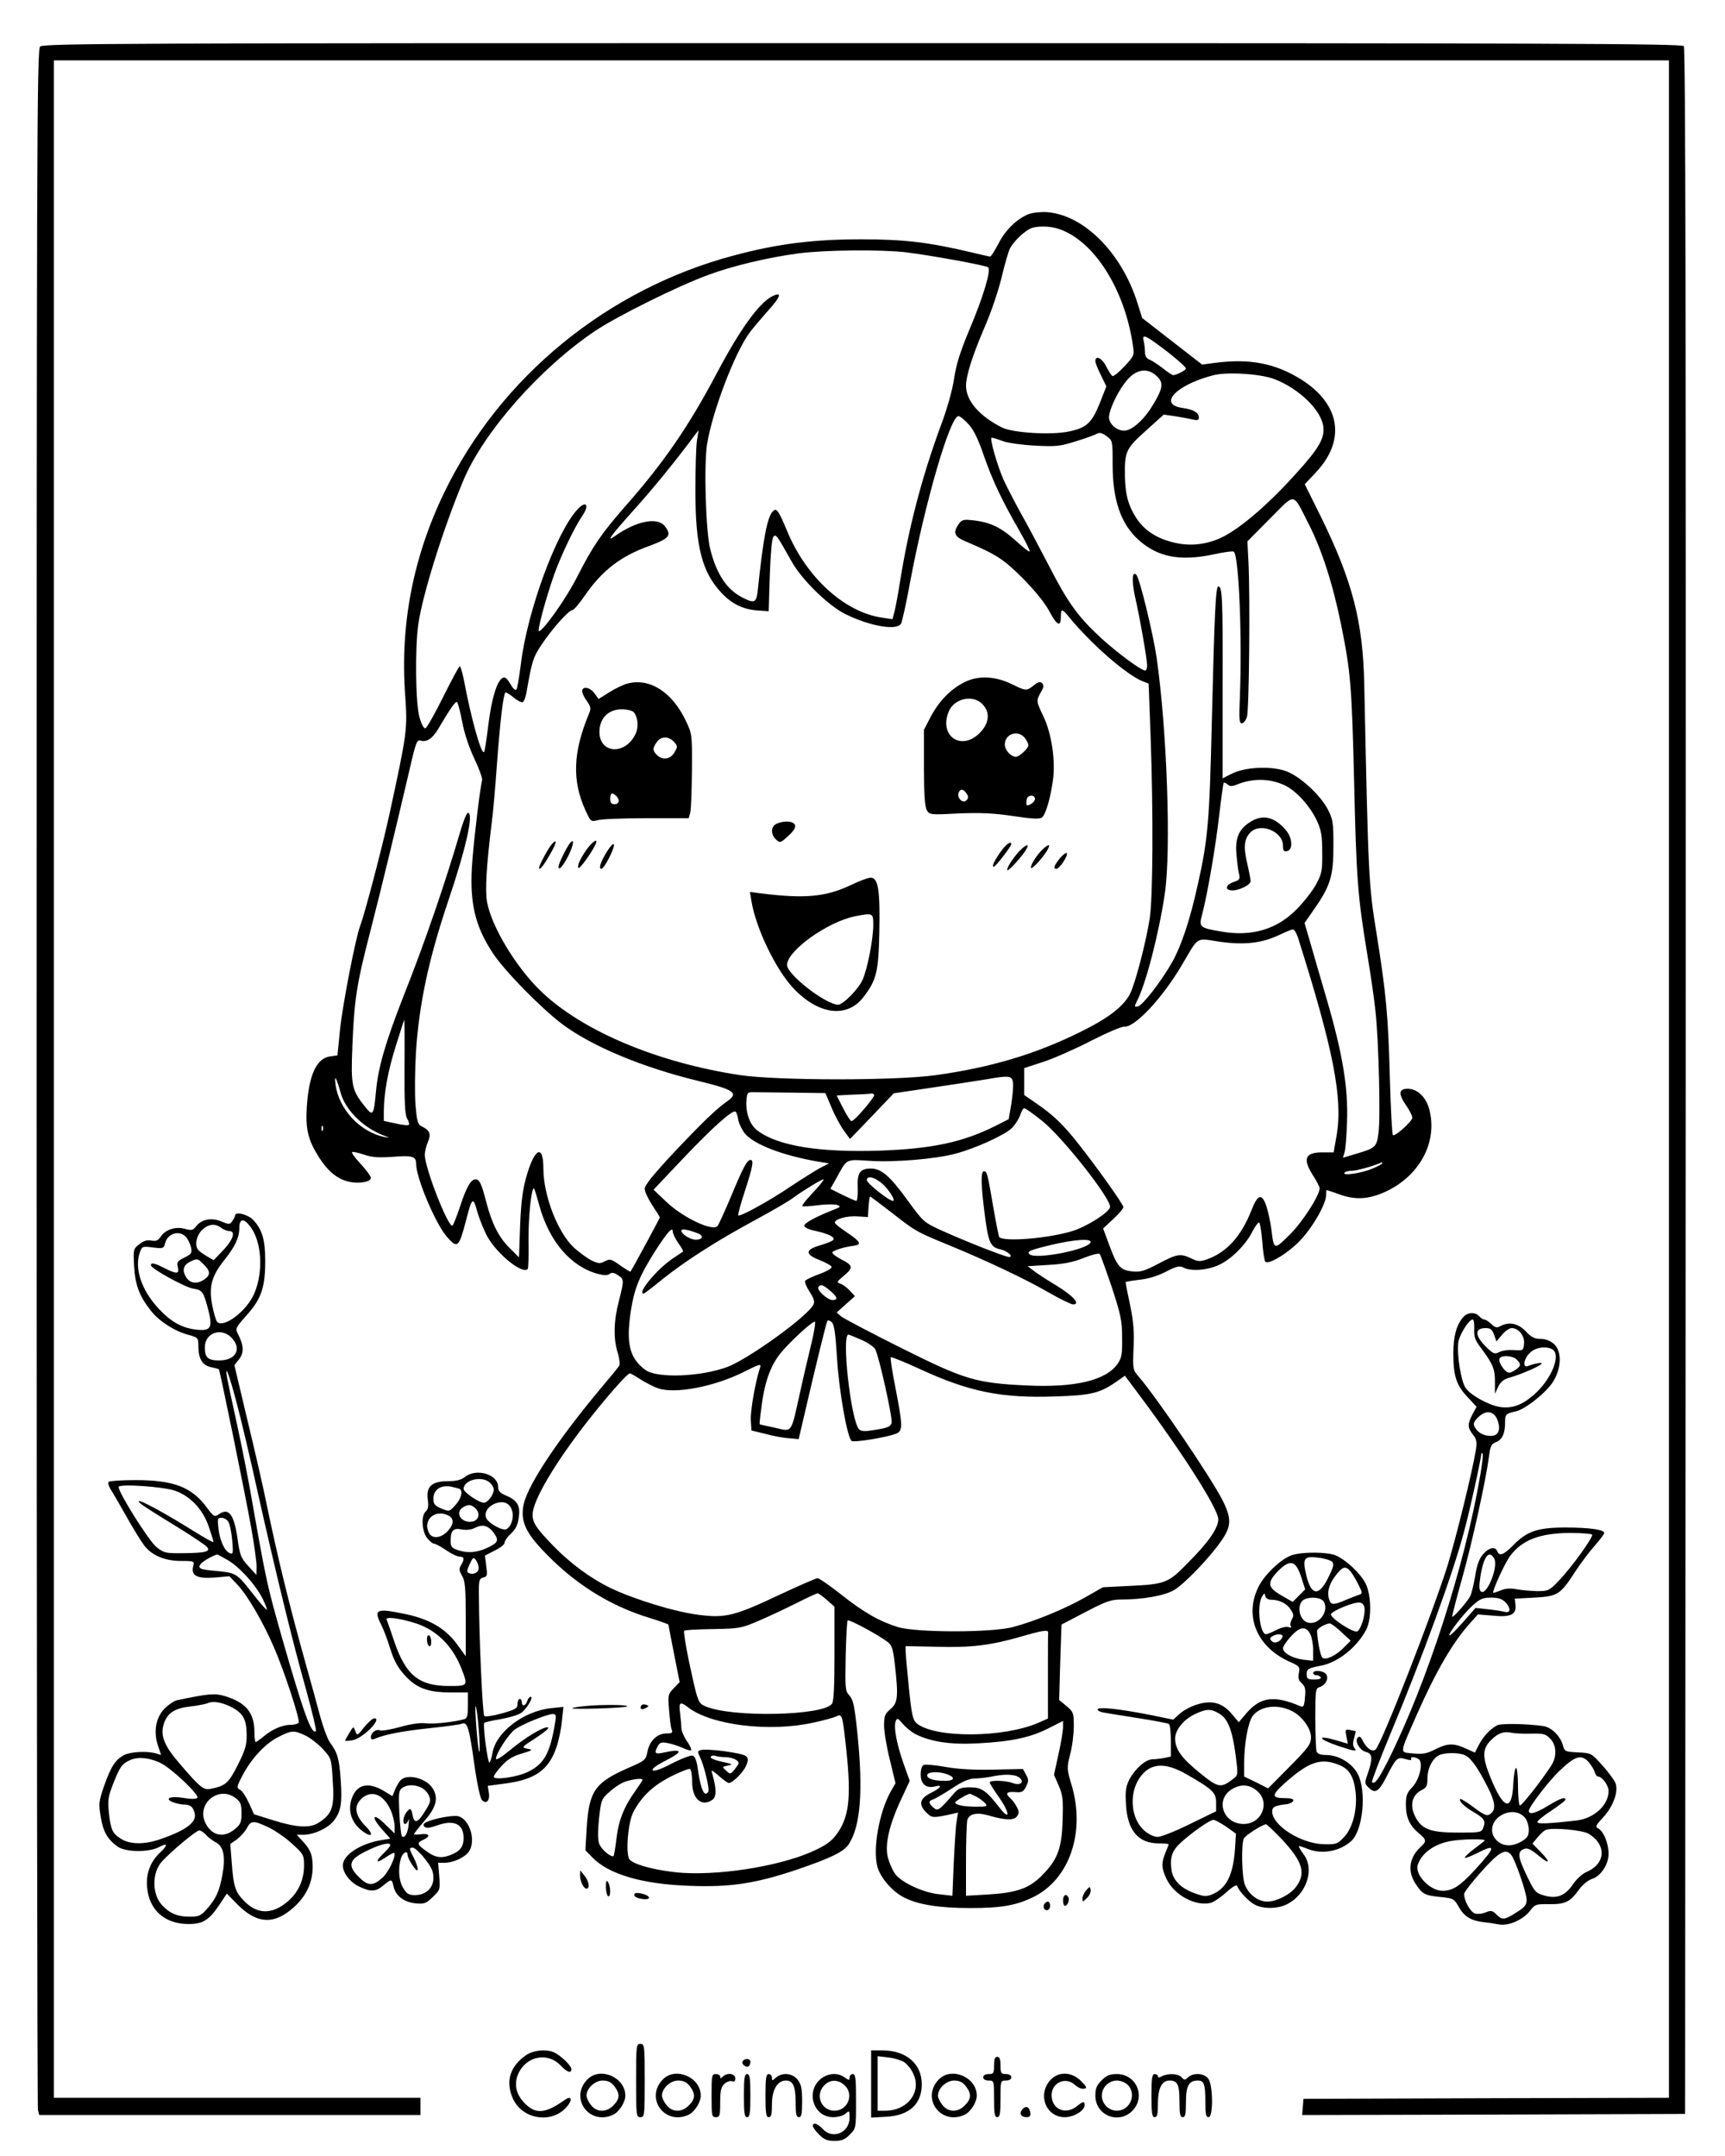 <?xml version="1.0" standalone="no"?>
<!DOCTYPE svg PUBLIC "-//W3C//DTD SVG 20010904//EN"
 "http://www.w3.org/TR/2001/REC-SVG-20010904/DTD/svg10.dtd">
<svg version="1.0" xmlns="http://www.w3.org/2000/svg"
 width="800pt" height="1000pt" viewBox="0 0 800 1000"
 preserveAspectRatio="xMidYMid meet">

<g transform="translate(0,1000) scale(0.1,-0.1)"
fill="#000000" stroke="none">
<path d="M186 9784 c-15 -14 -16 -462 -16 -4782 0 -2622 3 -4777 6 -4789 l6
-23 884 0 884 0 0 40 0 40 -850 0 -850 0 0 4725 0 4725 3745 0 3745 0 0 -4725
0 -4725 -847 -2 -848 -3 -3 -38 -3 -37 888 2 888 3 3 4789 c1 3532 -1 4792 -9
4802 -10 12 -628 14 -3810 14 -3439 0 -3799 -1 -3813 -16z"/>
<path d="M4771 9007 c-54 -21 -109 -74 -141 -138 -17 -32 -34 -59 -38 -59 -4
0 -44 9 -89 20 -194 46 -309 60 -507 60 -223 0 -386 -20 -589 -74 -588 -155
-1087 -563 -1347 -1101 -144 -298 -205 -613 -181 -939 11 -160 10 -170 -73
-553 -33 -151 -114 -461 -136 -518 -21 -56 -82 -369 -93 -480 l-12 -120 -35
-5 c-62 -9 -97 -85 -107 -232 -7 -106 6 -157 57 -237 42 -65 85 -100 138 -112
47 -11 102 -1 102 18 0 7 -21 36 -47 64 -25 27 -44 52 -40 55 3 3 27 -2 54
-11 37 -13 66 -15 129 -11 97 8 114 3 114 -33 0 -65 90 -277 142 -337 50 -57
56 -51 89 74 28 110 33 114 53 40 10 -34 31 -86 47 -115 47 -82 161 -174 186
-149 4 3 5 63 4 132 -1 108 14 253 26 241 2 -2 13 -37 24 -78 46 -167 146
-284 273 -318 28 -7 43 -7 53 0 9 8 20 7 38 -5 30 -20 30 -22 5 -121 -24 -92
-26 -174 -5 -240 8 -27 11 -53 7 -59 -3 -6 -38 -49 -78 -96 -203 -242 -344
-453 -365 -546 -16 -72 5 -125 80 -206 144 -156 313 -265 506 -323 47 -15 85
-28 85 -31 0 -2 12 -63 26 -135 l26 -131 -28 -29 c-26 -27 -27 -32 -21 -101 3
-40 8 -81 12 -90 6 -15 2 -18 -23 -18 -43 0 -79 -33 -89 -83 -8 -41 -11 -43
-89 -77 -155 -68 -182 -107 -193 -276 l-6 -106 33 -34 c76 -78 233 -124 454
-131 184 -7 302 11 487 73 160 54 225 85 247 120 55 83 68 248 40 518 -13 124
-19 153 -37 172 -19 21 -20 31 -17 182 2 88 6 163 9 166 6 7 150 -71 187 -101
19 -15 24 -33 32 -103 17 -149 14 -178 -20 -207 -26 -22 -30 -31 -30 -76 0
-29 12 -101 27 -160 l26 -108 -23 -40 c-53 -96 -83 -265 -61 -347 14 -52 70
-116 124 -143 64 -33 162 -49 307 -49 147 0 217 13 298 54 163 84 235 298 173
512 -24 80 -24 83 -8 147 10 37 17 95 17 131 0 61 -2 66 -34 93 l-34 28 5 175
6 175 111 58 c96 50 118 58 166 58 100 0 201 18 245 44 48 28 167 152 221 231
45 66 46 101 4 185 -54 106 -305 477 -390 575 -26 30 -27 34 -23 130 4 75 0
123 -16 201 -12 55 -21 103 -21 106 0 2 28 7 63 11 40 4 84 17 123 37 50 26
64 29 82 20 35 -19 113 -13 167 13 56 26 123 93 154 155 12 23 25 41 30 41 4
0 11 -39 15 -87 3 -48 10 -91 14 -95 16 -16 112 44 165 102 58 62 117 167 117
207 0 12 1 23 3 23 1 0 30 -9 62 -21 77 -27 141 -21 224 20 149 76 226 225
191 370 -14 60 -55 101 -101 101 -42 0 -45 -22 -10 -74 17 -24 31 -51 31 -60
0 -16 -79 -88 -90 -81 -4 2 -10 117 -14 255 -8 301 -17 398 -62 680 -37 228
-38 255 -57 1155 -6 293 -55 480 -201 778 l-75 151 50 53 c142 150 116 317
-65 432 -121 76 -240 99 -401 78 l-60 -8 -139 108 -139 108 -22 70 c-73 232
-247 407 -418 421 -29 2 -67 -2 -86 -9z m140 -69 c163 -55 305 -279 343 -540
7 -46 6 -49 -40 -98 -25 -27 -50 -47 -55 -44 -5 3 -18 23 -29 45 -20 39 -50
53 -50 24 0 -9 12 -38 26 -66 l25 -51 -31 -79 c-37 -91 -61 -113 -141 -130
-82 -18 -264 -7 -314 19 -105 54 -164 123 -165 192 0 46 28 136 84 267 31 70
67 177 81 236 14 60 32 121 39 135 15 29 59 73 91 90 26 15 93 15 136 0z
m-711 -108 c121 -15 373 -61 383 -70 14 -13 -23 -137 -85 -284 -44 -104 -63
-164 -73 -231 -8 -54 -33 -144 -64 -225 -86 -235 -147 -467 -187 -718 -8 -53
-20 -114 -25 -136 l-10 -38 -47 7 c-175 25 -353 187 -442 403 -40 96 -49 108
-66 90 -26 -26 -45 -129 -69 -360 -7 -65 -14 -69 -73 -39 -72 37 -119 109
-148 223 -21 84 -30 388 -15 487 24 150 128 425 198 519 15 20 54 66 85 101
60 66 67 91 18 66 -60 -31 -147 -151 -253 -351 -133 -252 -248 -419 -427 -622
-112 -128 -152 -187 -223 -327 -49 -97 -152 -244 -177 -253 -11 -4 29 145 70
263 33 91 92 215 129 270 37 53 20 77 -22 31 -98 -107 -231 -470 -261 -713 -8
-63 -17 -118 -21 -121 -4 -4 -12 1 -19 11 -26 43 -33 50 -46 42 -26 -16 -50
-95 -65 -215 -8 -68 -17 -125 -20 -128 -13 -13 -60 154 -95 341 -7 31 -14 57
-18 56 -4 0 -38 -64 -77 -142 -38 -77 -75 -142 -82 -145 -7 -2 -18 18 -27 49
-19 62 -22 321 -6 434 20 138 115 442 209 667 94 224 355 521 611 693 101 68
385 209 525 260 116 43 278 81 420 100 124 16 382 18 495 5z m1161 -422 c65
-46 139 -109 139 -117 0 -8 -44 -31 -59 -31 -5 0 -26 14 -47 31 -22 17 -49 35
-61 40 -16 6 -23 17 -23 36 0 16 -3 38 -6 51 -8 30 5 28 57 -10z m5 -154 c31
-30 28 -54 -19 -132 -36 -61 -86 -109 -122 -118 -32 -8 -73 18 -81 52 -8 31
43 139 90 189 43 45 93 48 132 9z m546 -13 c113 -44 215 -143 225 -219 7 -54
-19 -100 -125 -217 -141 -157 -281 -274 -367 -307 -69 -27 -137 -31 -207 -13
-78 20 -133 57 -170 115 -36 57 -49 106 -51 189 -2 116 4 130 97 213 l83 75
49 -7 c27 -4 64 -11 82 -15 25 -6 32 -4 32 8 0 23 -25 38 -77 45 -115 17 -27
108 146 152 64 16 220 6 283 -19z m-1420 -209 c24 -26 45 -70 71 -146 40 -115
84 -208 166 -350 28 -49 49 -91 46 -94 -2 -3 -30 19 -62 48 -68 62 -118 87
-195 96 -50 6 -57 4 -72 -17 -28 -40 -20 -58 32 -80 146 -62 177 -83 267 -173
57 -58 102 -114 123 -154 35 -65 52 -72 52 -21 0 37 5 37 38 -3 99 -122 264
-266 339 -297 l30 -12 9 -242 c13 -359 11 -746 -4 -847 -18 -114 -67 -301 -91
-349 -31 -60 -101 -114 -234 -179 -206 -102 -415 -164 -669 -199 -189 -26
-728 -25 -903 0 -388 58 -742 208 -932 395 -113 111 -223 295 -244 407 -10 55
-3 170 21 365 6 41 17 167 25 280 15 201 29 318 39 328 3 2 19 -8 37 -22 17
-15 37 -25 43 -23 6 2 15 26 19 53 24 138 30 156 68 213 49 74 127 161 143
161 7 0 34 32 60 70 78 113 164 180 295 227 97 36 108 50 73 94 -35 42 -133
22 -231 -48 -43 -31 -18 3 88 121 89 99 192 225 278 341 l23 30 -8 -50 c-4
-27 -7 -131 -7 -230 0 -259 30 -378 121 -475 50 -53 103 -78 174 -82 l45 -3 5
167 c4 105 10 172 17 179 12 12 14 10 83 -113 47 -86 172 -208 252 -247 117
-57 239 -77 257 -43 5 10 24 94 41 188 69 370 186 774 225 774 7 0 28 -17 47
-38z m668 -187 c0 -164 38 -275 120 -349 89 -80 192 -100 345 -68 50 11 93 17
97 13 24 -21 39 -403 28 -676 -4 -100 -3 -120 9 -120 8 0 19 14 24 30 10 32
15 556 7 717 l-5 97 105 106 c121 121 103 124 179 -25 60 -117 112 -277 151
-469 44 -218 49 -280 60 -726 10 -449 17 -535 60 -795 16 -96 34 -218 39 -270
15 -138 24 -495 14 -565 -9 -67 -13 -70 -112 -99 l-53 -16 7 23 c5 12 10 77
12 143 6 158 -20 315 -94 569 -31 105 -66 227 -79 272 l-24 82 44 63 c76 109
90 155 90 293 0 110 -2 124 -26 171 -37 70 -134 158 -199 179 -70 23 -187 17
-247 -14 l-42 -21 0 428 c1 406 -1 462 -20 462 -12 0 -18 -129 -30 -630 -11
-463 -18 -543 -65 -753 -36 -164 -77 -285 -118 -358 -50 -89 -138 -203 -160
-207 -17 -3 -17 -2 -4 25 41 79 101 310 129 498 30 201 10 760 -38 1095 -17
115 -79 369 -94 384 -20 20 -22 -28 -6 -102 23 -100 56 -291 56 -319 0 -13 -4
-23 -9 -23 -19 0 -129 82 -204 150 -108 100 -155 165 -243 337 -42 81 -101
192 -131 245 -30 54 -65 123 -79 153 -30 69 -66 195 -55 195 5 0 28 -7 52 -16
24 -9 92 -18 151 -21 96 -5 115 -3 190 21 46 14 89 30 97 35 10 6 23 3 43 -12
28 -21 28 -21 28 -132z m-3016 -1195 c9 -50 32 -119 56 -169 22 -46 38 -91 36
-100 -8 -25 -35 -245 -45 -368 -16 -192 9 -305 96 -436 55 -82 217 -248 319
-326 137 -103 372 -202 638 -266 160 -39 183 -55 130 -92 -52 -36 -119 -101
-251 -241 -93 -100 -133 -149 -133 -166 0 -13 16 -47 35 -76 19 -29 35 -54 35
-57 0 -4 -124 -233 -136 -251 -1 -2 -22 11 -48 29 -42 30 -48 31 -71 19 -22
-12 -30 -11 -60 3 -19 9 -56 36 -82 59 -76 70 -143 242 -143 369 0 117 -43 93
-81 -46 -16 -59 -23 -118 -27 -223 l-5 -144 -44 44 c-50 49 -82 113 -108 213
-22 85 -31 105 -50 105 -21 0 -42 -36 -71 -125 -15 -44 -30 -84 -35 -89 -17
-19 -129 266 -129 328 0 13 6 39 14 58 16 38 10 54 -25 72 -22 10 -25 21 -32
101 -4 50 -3 160 2 245 15 226 59 432 151 705 82 243 118 405 90 405 -5 0 -19
-33 -31 -72 -74 -254 -170 -533 -271 -787 -79 -202 -115 -325 -124 -431 -11
-115 -14 -120 -52 -72 -61 76 -65 99 -58 275 9 224 20 292 83 536 54 210 117
472 183 754 28 123 34 137 50 132 28 -9 55 9 81 52 60 101 82 133 89 126 4 -4
15 -46 24 -93z m3813 -292 c54 -25 118 -96 150 -164 21 -46 25 -70 25 -148 1
-84 -2 -99 -28 -147 -16 -30 -56 -81 -89 -115 -93 -95 -209 -129 -350 -105
-104 18 -106 20 -89 83 24 92 63 318 79 463 9 76 18 141 20 144 3 2 11 -1 19
-8 10 -9 20 -9 42 0 74 30 152 29 221 -3z m62 -705 c165 -521 209 -746 180
-918 l-14 -80 -53 0 c-80 0 -92 -30 -42 -108 17 -26 30 -53 30 -58 0 -34 -82
-161 -140 -217 -72 -71 -72 -71 -84 28 -4 30 -14 77 -22 103 -21 64 -41 59
-70 -16 -47 -120 -114 -195 -206 -228 -33 -11 -42 -11 -73 4 -51 24 -65 22
-152 -24 -67 -35 -84 -40 -123 -36 -55 6 -69 23 -106 123 l-28 76 47 44 c26
24 47 49 47 55 0 12 -116 176 -209 294 -67 86 -118 135 -193 186 l-58 40 0 62
0 63 86 28 c47 15 147 59 221 97 74 38 144 68 157 67 49 -4 177 133 266 284
82 139 63 127 177 110 114 -16 196 -7 279 33 27 13 54 24 60 24 6 1 16 -16 23
-36z m-4143 -600 c-1 -165 2 -224 12 -241 8 -13 11 -26 8 -29 -3 -4 -31 -1
-61 6 l-55 12 0 47 c1 85 19 185 57 305 20 64 37 117 38 117 1 0 2 -98 1 -217z
m-297 -119 c21 -80 103 -163 199 -200 31 -12 32 -13 7 -8 -114 22 -214 129
-229 244 -7 50 4 33 23 -36z m3119 43 c2 -16 -2 -60 -8 -98 l-12 -70 -61 -31
c-152 -76 -292 -106 -537 -115 -283 -9 -472 22 -567 93 -36 27 -56 83 -51 142
3 35 5 37 36 36 17 0 99 -1 181 -2 l149 -2 28 -66 c15 -37 41 -85 57 -107 l29
-40 102 106 101 106 175 26 c96 14 211 32 255 39 107 19 119 17 123 -17z
m-644 -55 c5 -9 -91 -122 -105 -122 -5 0 -22 27 -39 60 l-30 59 78 4 c42 1 80
4 84 5 4 1 9 -2 12 -6z m778 -120 c96 -76 323 -365 316 -401 -5 -25 -107 -90
-175 -111 -111 -34 -315 -51 -339 -28 -2 3 -13 57 -24 119 -27 158 -31 179
-41 185 -20 12 -22 -38 -5 -176 19 -154 27 -174 76 -185 32 -7 63 -35 39 -35
-18 0 -210 76 -315 124 -79 36 -83 40 -153 136 -84 116 -123 150 -173 150 -50
0 -64 -21 -60 -92 1 -32 -2 -58 -7 -58 -4 0 -33 13 -64 28 l-56 28 30 53 c47
87 41 84 149 77 117 -8 311 8 405 34 92 25 223 85 257 117 15 15 32 41 39 60
6 18 14 33 19 33 5 0 42 -26 82 -58z m-1408 3 c4 -19 18 -47 31 -63 43 -51
177 -102 340 -130 l50 -8 -43 -22 c-23 -13 -84 -51 -135 -85 -99 -67 -235
-142 -243 -134 -3 2 11 54 31 114 37 115 42 143 25 143 -15 0 -35 -37 -90
-170 -29 -69 -57 -130 -62 -136 -21 -28 -161 38 -238 112 l-59 56 142 150
c135 142 224 221 238 212 4 -2 10 -19 13 -39z m-1927 -47 c-3 -8 -6 -5 -6 6
-1 11 2 17 5 13 3 -3 4 -12 1 -19z m4913 -154 c0 -3 -19 -13 -42 -23 -50 -22
-142 -36 -133 -21 3 6 21 10 38 10 24 1 108 25 135 39 1 0 2 -2 2 -5z m-2326
-88 c34 -26 73 -86 57 -86 -18 0 -121 82 -121 96 0 21 30 17 64 -10z m-275 -3
c-7 -10 -31 -37 -53 -60 -22 -24 -38 -45 -35 -47 2 -3 35 -1 73 4 38 5 78 5
89 1 17 -7 16 -9 -14 -21 -85 -33 -139 -63 -139 -75 0 -8 20 -18 51 -24 60
-13 92 -29 84 -41 -3 -6 -31 -17 -61 -26 -71 -20 -72 -42 -2 -69 28 -11 53
-25 55 -31 2 -6 -23 -21 -56 -33 -33 -12 -63 -26 -67 -32 -3 -6 6 -28 21 -51
19 -29 24 -46 18 -58 -25 -54 -300 -252 -399 -290 -124 -46 -327 -54 -381 -14
-73 54 -90 121 -68 270 17 109 40 165 114 282 56 87 81 115 81 90 0 -9 11 -32
25 -53 15 -20 25 -38 23 -40 -2 -1 -24 -16 -49 -33 -74 -50 -166 -162 -134
-162 3 0 43 30 89 68 105 84 252 178 426 272 74 40 156 87 181 106 42 31 129
84 138 84 2 0 -2 -8 -10 -17z m327 -138 c110 -86 111 -87 259 -148 176 -72
362 -160 467 -221 54 -31 105 -56 114 -56 37 0 3 38 -76 87 -47 28 -96 60
-109 71 l-25 19 96 6 c70 4 113 12 163 32 37 15 70 23 75 19 4 -5 29 -74 56
-154 42 -128 48 -156 48 -235 1 -78 -2 -94 -22 -122 -54 -76 -198 -110 -422
-99 -235 11 -286 27 -577 172 -140 70 -265 136 -279 146 l-24 20 42 38 43 38
-24 26 c-13 14 -33 29 -44 32 -18 6 -17 9 18 38 44 37 41 47 -16 76 -21 11
-39 25 -39 30 0 9 52 26 100 32 38 5 31 19 -30 60 -30 20 -56 40 -58 46 -5 16
55 34 105 30 l48 -3 3 48 c2 26 5 47 7 47 3 0 48 -34 101 -75z m-901 -95 c30
-11 25 -30 -8 -30 -26 0 -67 26 -67 42 0 10 27 6 75 -12z m1823 -42 c-11 -34
-257 -82 -284 -55 -13 12 2 19 98 42 107 26 192 32 186 13z m-1209 -224 c35
-29 39 -44 12 -44 -23 0 -74 47 -66 60 10 15 21 12 54 -16z m33 -316 c9 -147
46 -360 67 -381 9 -9 159 15 206 33 33 12 32 36 -2 212 -15 75 -25 140 -22
143 3 2 64 -22 135 -55 230 -106 379 -136 629 -127 163 5 205 15 279 66 l43
30 65 -87 c204 -273 368 -531 368 -579 0 -40 -45 -106 -140 -201 -92 -95 -105
-100 -275 -108 l-120 -6 -86 -49 c-91 -51 -222 -106 -329 -135 -95 -27 -448
-27 -535 -1 -87 27 -159 68 -265 152 -52 41 -101 75 -108 75 -7 0 -85 -34
-173 -75 -211 -100 -254 -111 -378 -95 -108 13 -298 71 -411 125 -92 45 -186
114 -266 197 -77 80 -94 105 -94 143 0 63 101 235 248 424 92 118 191 231 203
231 4 0 27 -13 51 -29 24 -15 61 -34 82 -41 80 -26 260 9 394 76 76 38 83 40
77 21 -22 -66 -45 -199 -43 -242 l3 -50 66 -16 c36 -10 86 -19 110 -20 l43 -4
28 120 c54 233 100 420 105 428 3 5 12 2 21 -6 11 -12 17 -54 24 -169z m-118
75 c-13 -54 -38 -159 -54 -233 -43 -193 -34 -181 -117 -162 -37 8 -69 15 -70
16 -1 1 2 35 8 76 14 119 43 198 91 256 46 55 143 144 157 144 4 0 -2 -44 -15
-97z m230 13 c30 -13 59 -33 65 -44 18 -34 82 -322 76 -342 -6 -19 -21 -24
-96 -35 -32 -5 -48 -3 -56 7 -38 47 -81 438 -48 438 2 0 29 -11 59 -24z m-159
-1207 l35 -31 0 -217 c0 -158 -3 -222 -12 -234 -41 -55 -461 -64 -585 -12 -36
15 -37 19 -79 215 -15 72 -24 133 -21 136 3 4 64 7 134 8 123 2 131 4 213 39
47 20 125 57 175 82 49 25 93 45 97 45 4 0 23 -14 43 -31z m1026 -151 c-1 -5
-1 -96 -1 -204 l0 -195 -43 -19 c-161 -71 -482 -73 -566 -3 -18 16 -23 39 -36
165 -8 81 -15 158 -15 170 l0 23 140 -3 c160 -5 253 6 395 47 99 29 127 33
126 19z m-1670 -347 c107 -83 378 -116 581 -71 48 10 96 24 107 29 24 13 28 5
40 -102 30 -256 23 -352 -32 -435 -25 -36 -47 -55 -99 -80 -143 -71 -422 -120
-618 -109 -110 7 -228 36 -250 62 -20 24 -8 171 17 220 39 73 90 122 174 165
44 22 84 38 89 35 6 -4 10 -31 10 -61 0 -79 45 -117 95 -81 18 14 18 51 -1
117 -7 24 -7 24 30 -7 20 -18 41 -33 46 -33 17 0 68 50 80 80 11 26 11 34 -1
45 -15 14 -177 36 -208 28 -17 -4 -17 -8 -5 -32 19 -39 46 -149 39 -161 -18
-30 -36 10 -50 113 -4 29 -12 50 -22 54 -8 3 -51 -13 -96 -36 -51 -27 -84 -38
-90 -32 -6 6 17 23 64 47 78 40 74 54 -9 36 -45 -10 -50 -5 -31 30 9 16 17 19
46 13 19 -3 50 -14 69 -22 19 -9 36 -14 39 -11 3 3 -5 23 -20 43 -14 21 -25
48 -25 60 0 12 -3 43 -6 69 -7 51 0 56 37 27z m1056 -125 c71 -35 162 -49 288
-42 155 8 244 27 328 70 l67 34 0 -29 c0 -16 -9 -72 -21 -125 l-21 -96 22 -50
c19 -44 21 -65 18 -162 -4 -131 -23 -182 -98 -257 -58 -58 -116 -78 -247 -86
l-103 -6 0 164 c0 90 3 174 6 187 8 29 44 37 97 22 78 -23 119 -24 133 -5 11
14 11 23 -1 45 -7 14 -21 32 -29 39 -26 22 -18 32 21 29 33 -3 39 1 52 26 12
26 12 33 -1 55 l-14 26 -135 -3 c-90 -2 -162 2 -221 12 -48 9 -95 13 -103 10
-10 -4 -15 -19 -15 -45 0 -44 25 -65 66 -55 38 10 28 -7 -19 -30 -52 -26 -58
-53 -22 -90 27 -27 31 -27 119 -8 l29 7 -7 -44 c-4 -24 -9 -111 -13 -193 l-6
-149 -61 7 c-74 7 -177 55 -205 95 -11 15 -26 49 -33 74 -16 60 6 154 62 273
l39 84 -30 84 c-32 93 -45 165 -35 193 7 16 10 14 34 -14 15 -17 41 -38 59
-47z m-883 -106 c18 0 40 -6 50 -13 16 -12 16 -14 -4 -40 -22 -27 -23 -28 -42
-10 -20 18 -20 18 8 24 25 5 22 7 -29 18 -33 7 -55 17 -51 22 3 6 13 8 21 5 8
-3 29 -6 47 -6z m1030 -80 c38 -14 32 -30 -11 -30 -53 0 -83 10 -83 26 0 17
56 19 94 4z m332 -14 c28 -21 7 -40 -30 -26 -31 12 -106 14 -106 3 0 -5 20
-37 45 -72 49 -71 50 -109 1 -46 -63 81 -84 95 -137 95 -41 0 -54 -5 -72 -25
-72 -83 -78 -87 -98 -69 -24 21 -24 31 -1 38 10 4 49 26 87 51 47 32 79 45
104 46 20 0 54 4 76 8 63 14 110 12 131 -3z m-1746 -11 c0 -3 -16 -27 -35 -54
-51 -71 -77 -136 -86 -219 -5 -41 -11 -77 -13 -80 -10 -10 -57 29 -67 56 -7
18 -7 57 -1 117 10 88 11 91 51 126 22 20 55 41 73 46 36 12 78 16 78 8z
m1549 -79 c15 -8 33 -22 40 -30 12 -14 7 -16 -40 -16 -59 0 -99 8 -99 20 0 6
56 39 68 40 2 0 15 -6 31 -14z"/>
<path d="M4475 6837 c-65 -32 -119 -87 -159 -162 l-31 -60 0 -175 c0 -124 4
-182 13 -197 12 -22 15 -23 145 -16 103 4 161 2 255 -12 93 -14 125 -15 135
-6 18 14 43 106 52 187 9 87 -10 205 -45 279 -35 74 -35 74 -13 114 14 23 15
33 6 42 -9 9 -18 7 -39 -10 -34 -27 -36 -26 -100 5 -77 38 -155 42 -219 11z
m80 -102 c37 -36 34 -86 -7 -130 -86 -93 -196 -21 -148 95 25 60 111 80 155
35z m204 -167 c15 -25 14 -29 -8 -52 -14 -15 -31 -26 -39 -26 -24 0 -52 31
-52 56 0 56 72 72 99 22z m-275 -251 c8 -12 7 -20 -2 -29 -17 -17 -45 11 -36
36 8 20 23 17 38 -7z m316 -22 c0 -8 -9 -19 -20 -25 -17 -9 -20 -8 -20 8 0 10
3 22 7 25 12 12 33 7 33 -8z"/>
<path d="M2912 6830 c-18 -4 -56 -22 -85 -40 l-51 -32 -19 26 c-21 29 -57 35
-57 10 0 -9 10 -30 22 -46 19 -28 20 -34 8 -62 -73 -176 -77 -308 -15 -444 25
-54 25 -54 58 -46 17 5 120 9 227 9 l194 0 7 25 c4 14 7 102 8 195 1 167 1
171 -28 231 -63 133 -166 200 -269 174z m27 -133 c21 -26 24 -73 6 -106 -49
-95 -165 -85 -165 14 0 63 41 105 103 105 25 0 49 -6 56 -13z m187 -138 c17
-19 17 -23 3 -47 -18 -33 -54 -40 -80 -16 -23 21 -24 33 -3 62 19 28 55 28 80
1z m-268 -251 c18 -18 14 -38 -8 -38 -15 0 -20 7 -20 25 0 27 9 32 28 13z"/>
<path d="M3603 6180 c-29 -12 -30 -50 -4 -74 19 -17 21 -16 57 17 25 23 35 39
31 50 -7 19 -47 22 -84 7z"/>
<path d="M2558 6083 c-16 -18 -58 -97 -58 -108 0 -16 22 11 50 61 33 56 36 79
8 47z"/>
<path d="M2643 6089 c-16 -20 -53 -96 -53 -109 0 -21 21 2 46 51 25 50 29 85
7 58z"/>
<path d="M2720 6059 c-30 -43 -45 -77 -37 -85 5 -5 54 61 76 104 20 38 -7 25
-39 -19z"/>
<path d="M2818 6055 c-31 -48 -44 -85 -29 -85 13 0 63 98 58 113 -2 7 -15 -6
-29 -28z"/>
<path d="M4647 6058 c-33 -45 -50 -78 -38 -78 8 0 81 94 81 105 0 15 -22 1
-43 -27z"/>
<path d="M4728 6053 c-33 -36 -62 -82 -56 -89 6 -5 73 69 89 99 15 26 -4 20
-33 -10z"/>
<path d="M4828 6053 c-28 -30 -52 -72 -46 -79 6 -5 51 44 73 79 9 15 13 27 8
27 -5 0 -21 -12 -35 -27z"/>
<path d="M4917 6021 c-28 -34 -34 -51 -18 -51 14 0 53 58 49 72 -2 6 -16 -4
-31 -21z"/>
<path d="M3944 5894 c-115 -54 -210 -63 -413 -38 l-53 7 7 -43 c21 -126 111
-313 192 -401 117 -126 251 -144 328 -43 60 79 69 115 73 299 4 196 -5 256
-41 254 -12 0 -54 -16 -93 -35z m106 -183 c0 -65 -26 -201 -49 -254 -18 -43
-91 -117 -114 -117 -58 1 -237 140 -237 184 0 66 187 200 315 226 83 16 85 16
85 -39z"/>
<path d="M5802 6190 c-56 -34 -74 -75 -68 -150 3 -36 8 -77 12 -93 6 -24 3
-29 -25 -38 -38 -13 -42 -39 -6 -39 33 0 85 26 85 43 0 6 -7 44 -16 83 -18 77
-14 114 16 144 46 46 150 3 150 -62 0 -23 4 -29 18 -26 29 5 27 60 -4 97 -51
61 -106 75 -162 41z"/>
<path d="M1090 4362 c0 -5 -6 -16 -13 -26 -11 -16 -15 -16 -49 -2 -46 20 -92
11 -117 -20 -16 -21 -22 -22 -52 -14 -43 13 -92 -3 -113 -35 -13 -19 -22 -23
-44 -19 -19 4 -36 -1 -56 -17 -28 -22 -28 -24 -24 -103 5 -86 24 -138 79 -207
37 -47 110 -94 172 -110 46 -13 47 -14 47 -54 0 -57 19 -88 58 -96 18 -4 35
-8 37 -10 5 -6 121 -572 150 -735 14 -78 25 -159 25 -180 l-1 -39 -38 42 c-34
37 -39 51 -49 124 -17 117 -41 148 -88 115 -19 -13 -23 -11 -55 32 -70 95
-154 127 -331 127 -64 0 -120 -4 -124 -8 -5 -4 0 -20 9 -35 10 -15 43 -72 74
-127 31 -55 67 -114 81 -132 35 -47 96 -73 171 -73 62 0 63 -1 57 -24 -11 -44
17 -59 98 -53 l70 6 36 -38 c46 -48 117 -169 168 -286 49 -111 125 -343 117
-355 -4 -6 -20 -10 -36 -10 -38 0 -86 -20 -125 -53 -18 -15 -35 -27 -38 -27
-3 0 -6 20 -6 45 0 91 -39 139 -140 169 -44 13 -76 10 -219 -20 -13 -3 -39
-20 -57 -38 -41 -41 -53 -106 -32 -171 l15 -45 -26 8 c-42 11 -114 7 -145 -8
-40 -21 -61 -52 -93 -143 -25 -73 -26 -82 -16 -144 12 -70 31 -103 77 -137 36
-27 145 -29 194 -3 39 21 42 10 6 -24 -46 -43 -67 -96 -62 -160 8 -106 80
-172 189 -173 69 -1 98 17 147 90 l34 51 52 -53 c81 -80 153 -90 232 -32 75
55 114 127 114 208 0 57 -10 81 -48 122 l-26 28 35 0 c46 1 111 31 137 65 33
42 40 81 32 190 -7 99 -14 124 -51 175 -10 14 -29 66 -43 115 -13 50 -43 158
-66 240 -80 286 -130 491 -186 760 -13 66 -52 235 -86 376 l-61 257 22 28 c23
30 22 63 -5 116 -14 26 -12 29 41 89 67 75 85 128 85 251 0 98 -14 146 -57
191 -25 25 -83 39 -83 19z m69 -49 c55 -69 64 -211 20 -313 -34 -80 -141 -162
-172 -131 -5 5 -16 41 -23 78 -16 85 -3 134 56 208 50 63 70 105 70 150 0 43
20 46 49 8z m-133 -8 c10 -8 27 -15 37 -15 31 0 19 -39 -27 -88 l-45 -47 -33
19 c-18 11 -36 24 -40 30 -16 23 -7 64 18 90 30 29 61 33 90 11z m-163 -43 c9
-10 19 -32 23 -48 5 -26 2 -31 -31 -47 -31 -15 -36 -22 -31 -41 9 -35 -2 -37
-55 -11 -52 27 -69 31 -69 16 0 -15 158 -102 196 -108 43 -7 47 -13 69 -95 23
-87 13 -103 -56 -95 -66 8 -116 36 -172 96 -82 87 -116 191 -87 266 9 24 12
25 59 19 48 -6 50 -5 57 20 11 46 67 62 97 28z m82 -127 c31 -30 32 -49 3 -69
-33 -23 -65 -20 -84 9 -20 31 -15 56 16 72 34 17 37 17 65 -12z m130 -341 c48
-51 18 -104 -58 -104 -53 0 -67 13 -67 61 0 68 78 94 125 43z m21 -295 c20
-74 65 -264 100 -424 84 -374 159 -683 224 -914 28 -101 48 -186 45 -190 -20
-19 -57 83 -159 439 -66 233 -72 260 -132 600 -19 113 -53 284 -74 380 -21 96
-42 193 -46 215 -13 77 7 26 42 -106z m-282 -414 c70 -26 126 -85 154 -165 12
-36 22 -68 22 -72 0 -4 -43 20 -96 53 -121 76 -243 143 -250 136 -6 -5 27 -27
203 -135 55 -35 106 -69 113 -77 18 -22 -7 -28 -111 -29 -82 -1 -89 1 -124 29
-34 27 -175 251 -175 278 0 16 208 2 264 -18z m246 -145 c6 -11 14 -49 17 -85
5 -59 4 -65 -11 -59 -24 9 -46 57 -53 115 -5 45 -4 49 15 49 12 0 26 -9 32
-20z m-4 -176 c55 -32 128 -113 161 -177 13 -27 23 -51 20 -53 -2 -2 -34 34
-70 81 -70 89 -73 90 -169 99 -71 6 -84 12 -66 33 10 13 61 41 76 43 2 0 23
-12 48 -26z m25 -686 c48 -27 62 -55 63 -125 0 -49 -7 -71 -42 -141 -43 -84
-56 -95 -125 -109 -33 -7 -50 7 -143 116 -73 84 -92 132 -74 186 16 50 50 72
123 80 34 4 71 11 82 16 26 11 71 2 116 -23z m334 -127 c22 -10 58 -38 81 -62
41 -45 41 -45 47 -146 9 -125 -2 -156 -65 -197 -40 -26 -102 -23 -207 10 l-93
29 -23 51 c-13 29 -31 57 -41 62 -18 10 -17 14 11 68 42 79 106 148 167 178
61 31 71 31 123 7z m-667 -130 c52 -27 179 -148 167 -160 -6 -6 -31 -6 -65 0
-61 10 -91 -3 -46 -21 15 -5 37 -10 49 -10 30 0 43 -11 50 -41 10 -41 -41 -79
-161 -120 -71 -25 -138 -24 -179 1 -41 25 -49 41 -58 122 -6 60 -3 76 20 135
32 80 40 92 80 110 36 16 93 10 143 -16z m346 -162 c22 -17 26 -28 26 -69 0
-42 -4 -52 -31 -74 -50 -42 -105 -32 -135 26 -47 90 60 180 140 117z m152
-135 c29 -14 79 -48 109 -76 53 -48 55 -52 55 -102 0 -64 -26 -122 -73 -163
-73 -64 -143 -64 -205 0 -41 42 -49 67 -57 174 l-7 90 31 22 c17 13 38 36 46
52 19 36 31 36 101 3z m-290 -35 c10 -12 31 -27 46 -35 35 -18 45 -67 29 -152
-14 -75 -29 -108 -72 -157 -28 -31 -36 -35 -81 -35 -54 0 -91 15 -126 53 -48
51 -48 153 0 204 43 47 158 143 172 143 7 0 21 -9 32 -21z"/>
<path d="M6787 3892 c-32 -35 -47 -90 -47 -169 0 -105 14 -147 65 -202 l43
-46 -19 -35 c-24 -45 -23 -62 2 -94 17 -21 19 -34 14 -69 -16 -100 -90 -401
-131 -536 -68 -218 -305 -826 -334 -855 -14 -14 -41 3 -59 38 -9 20 -16 25
-24 17 -16 -16 8 -59 38 -67 30 -7 32 -30 9 -98 -16 -46 -16 -49 4 -68 29 -29
47 -18 81 49 46 90 51 95 89 84 20 -6 30 -6 27 0 -8 11 15 12 34 0 23 -15 5
-94 -29 -130 -25 -26 -30 -39 -30 -81 0 -59 17 -97 60 -133 36 -30 37 -38 9
-63 -54 -49 -63 -114 -23 -173 31 -47 42 -53 118 -60 56 -6 60 -8 81 -45 24
-44 56 -64 112 -71 21 -2 55 -7 75 -11 47 -8 114 23 146 66 21 27 26 29 85 28
75 -1 98 10 138 65 17 24 43 46 62 52 41 13 77 67 77 117 0 47 -22 102 -46
116 -17 9 -15 14 22 54 46 50 71 119 56 158 -6 14 -33 51 -61 82 -51 57 -52
57 -113 60 -59 3 -62 4 -70 33 -11 42 -52 83 -90 89 -74 11 -195 13 -214 4
-34 -18 -65 -52 -85 -90 l-19 -37 -42 19 c-57 26 -85 25 -142 -4 -40 -20 -58
-23 -102 -19 -65 7 -66 -9 18 183 89 201 166 333 247 423 l35 39 72 -6 c82 -8
108 6 102 53 l-3 26 92 5 c107 6 119 13 190 123 25 38 65 91 89 118 24 27 44
54 44 59 0 15 -69 25 -180 25 -128 0 -178 -17 -240 -80 -46 -47 -67 -55 -76
-30 -10 24 -40 17 -67 -15 -18 -21 -28 -51 -36 -102 -7 -40 -17 -83 -24 -94
-16 -28 -77 -97 -82 -93 -2 2 19 83 46 179 47 167 110 454 125 568 5 43 11 55
30 62 30 12 44 40 44 90 0 41 2 43 51 54 44 10 145 91 174 141 38 65 38 139 1
172 -17 15 -40 23 -62 23 -27 0 -43 8 -68 35 -35 37 -77 46 -118 24 -16 -9
-24 -7 -42 10 -12 12 -27 21 -33 21 -6 0 -16 7 -23 15 -17 20 -53 19 -73 -3z
m50 -56 c-2 -36 4 -52 31 -88 55 -73 66 -99 65 -158 l0 -55 15 33 c12 24 26
35 55 43 51 14 147 56 147 65 0 6 -32 0 -64 -12 -26 -10 -20 33 9 61 25 26 76
33 105 16 41 -26 -5 -139 -86 -210 -55 -48 -101 -65 -157 -57 -52 8 -134 53
-159 87 -22 29 -42 155 -35 212 5 36 49 107 67 107 5 0 8 -20 7 -44z m92 -27
l11 -31 26 31 c14 17 34 31 45 31 32 0 61 -37 57 -73 -3 -31 -4 -32 -47 -29
-24 2 -54 -2 -67 -9 -22 -11 -28 -9 -59 21 -56 54 -58 90 -5 90 22 0 30 -6 39
-31z m105 -115 c22 -21 20 -31 -9 -50 -21 -13 -28 -14 -41 -4 -21 19 -36 49
-29 60 10 16 62 12 79 -6z m-88 -284 c15 -44 2 -70 -32 -70 -33 0 -61 15 -74
40 -9 16 -6 25 15 46 37 37 76 30 91 -16z m-81 -252 c-72 -423 -248 -966 -429
-1327 -44 -86 -61 -109 -73 -97 -3 3 36 106 87 228 145 347 291 746 340 935
26 94 80 342 80 361 0 3 3 3 6 0 3 -4 -2 -48 -11 -100z m519 -276 c6 -11 -97
-154 -155 -214 -44 -46 -49 -48 -100 -48 -30 1 -73 4 -96 9 -28 5 -51 4 -74
-6 -17 -7 -33 -12 -34 -11 -6 7 56 143 80 173 55 73 137 104 277 105 53 0 99
-4 102 -8z m-454 -112 c20 -38 -37 -177 -63 -151 -8 8 -8 28 0 77 15 88 40
117 63 74z m50 -200 c28 -28 27 -54 -2 -46 -13 3 -48 9 -79 12 l-56 6 -58 -66
c-32 -36 -60 -64 -63 -61 -7 7 65 100 108 139 34 30 47 36 85 36 32 0 51 -6
65 -20z m120 -611 c59 1 68 -1 90 -24 29 -30 31 -82 5 -123 -48 -74 -139 -190
-147 -186 -4 3 -8 43 -8 90 0 46 -4 84 -9 84 -5 0 -11 -34 -13 -76 -6 -130
-46 -117 -107 35 -38 94 -37 132 7 173 31 30 57 39 92 31 14 -3 54 -5 90 -4z
m-306 -100 c28 -13 59 -57 105 -147 33 -65 39 -100 19 -120 -19 -19 -30 -15
-87 28 -30 22 -56 38 -59 36 -8 -9 19 -36 64 -62 48 -28 55 -40 43 -71 -8 -22
-14 -23 -114 -23 -123 0 -165 13 -195 62 -34 56 -26 109 21 134 25 12 29 20
29 55 0 46 23 93 54 108 29 13 90 13 120 0z m573 -31 c11 -13 24 -33 28 -45 3
-13 11 -23 16 -23 19 0 49 -41 49 -67 0 -66 -67 -127 -149 -137 -134 -15 -181
-17 -181 -7 0 6 29 30 65 53 35 24 65 46 65 51 0 14 -24 6 -80 -28 -59 -36
-90 -44 -90 -24 0 17 93 139 142 185 73 70 101 78 135 42z m-294 -260 c9 -11
17 -36 17 -54 0 -28 -6 -38 -32 -54 -43 -26 -86 -25 -115 2 -41 38 -26 99 30
124 39 17 76 10 100 -18z m296 -74 c84 -53 77 -140 -14 -178 -18 -8 -45 -33
-61 -57 -36 -53 -76 -68 -135 -50 -38 11 -43 18 -80 95 -41 85 -43 110 -8 121
13 5 32 -5 61 -29 54 -46 63 -37 14 13 l-39 40 23 28 c12 15 29 31 38 35 29
13 173 0 201 -18z m-484 -32 c-6 -5 -29 -23 -53 -41 -24 -19 -41 -35 -38 -38
2 -2 27 7 55 21 91 47 90 31 -9 -77 -69 -75 -103 -97 -150 -97 -58 0 -129 74
-115 120 17 53 73 95 148 110 56 11 174 12 162 2z m123 -65 c19 -22 72 -177
72 -208 0 -24 -8 -35 -47 -59 -56 -36 -66 -37 -94 -9 -18 18 -24 19 -49 9 -16
-7 -38 -9 -50 -5 -21 7 -50 59 -50 90 0 8 36 55 81 105 81 91 112 108 137 77z"/>
<path d="M2157 3150 c-18 -14 -40 -20 -79 -20 -75 0 -103 -25 -94 -86 4 -30 1
-45 -9 -54 -23 -19 -19 -92 6 -124 11 -14 26 -26 32 -26 7 0 32 -14 56 -30 24
-17 52 -30 63 -30 21 0 23 -12 6 -40 -10 -16 -9 -25 5 -49 14 -24 17 -56 17
-201 l0 -172 -43 59 c-53 71 -127 114 -239 137 -134 28 -147 22 -109 -52 10
-20 29 -70 41 -110 17 -54 35 -87 67 -122 54 -60 107 -80 215 -80 l78 0 0 -59
c0 -48 -3 -61 -17 -65 -45 -13 -144 -24 -180 -19 -25 3 -68 -3 -117 -17 -43
-12 -85 -19 -93 -16 -19 8 -43 -11 -43 -31 0 -11 5 -13 18 -8 45 20 128 36
252 49 74 8 143 17 152 21 26 10 34 -19 58 -190 12 -86 27 -156 35 -164 20
-21 38 -3 32 34 l-5 32 83 11 c136 18 199 62 235 166 11 32 23 88 26 124 l7
65 -58 -6 c-126 -13 -256 -112 -271 -208 -4 -22 -10 -41 -14 -44 -8 -5 -32
176 -24 184 3 3 37 11 75 17 38 7 81 19 94 28 26 17 62 76 46 76 -5 0 -13 -9
-16 -20 -7 -23 -25 -27 -25 -5 0 8 -4 15 -10 15 -5 0 -10 -11 -10 -23 0 -21
-9 -26 -72 -44 -40 -11 -77 -17 -82 -12 -8 7 -24 358 -25 555 -1 75 1 82 20
87 19 5 20 10 14 54 l-6 48 45 23 c25 12 46 28 46 36 0 8 13 28 30 43 22 21
32 41 36 76 8 54 -7 79 -63 102 -25 11 -33 20 -33 39 0 57 -100 88 -153 46z
m115 -27 c10 -9 18 -23 18 -32 0 -23 -28 -61 -46 -61 -23 0 -94 49 -94 64 0
42 85 63 122 29z m-140 -29 c16 -10 7 -45 -20 -75 -28 -31 -28 -31 -65 -16
-31 13 -37 21 -37 46 0 41 33 64 80 56 19 -4 38 -9 42 -11z m242 -98 c11 -30
-1 -74 -24 -88 -17 -11 -84 26 -95 51 -10 24 6 52 38 66 39 16 69 6 81 -29z
m-169 8 c25 -25 15 -58 -18 -62 -50 -6 -79 44 -39 67 24 15 38 13 57 -5z
m-124 -34 c26 -15 24 -42 -7 -74 -31 -31 -69 -34 -84 -7 -32 61 28 114 91 81z
m210 -81 c24 -35 19 -45 -35 -70 -47 -21 -89 -24 -135 -8 -26 9 -31 16 -31 42
0 49 12 61 52 53 22 -4 45 -1 62 8 35 18 61 10 87 -25z m-71 -161 c0 -21 -22
-33 -44 -25 -12 5 -12 11 2 42 15 32 18 34 29 19 7 -10 13 -26 13 -36z m-302
-254 c102 -30 179 -104 222 -213 31 -81 31 -81 -57 -81 -139 0 -200 49 -253
202 -17 51 -34 99 -37 106 -6 14 51 8 125 -14z m305 -534 c3 -60 2 -80 -3 -55
-4 22 -10 83 -13 135 -4 61 -3 81 2 55 5 -22 11 -83 14 -135z m352 73 c-24
-146 -51 -195 -128 -232 -50 -24 -157 -39 -157 -22 0 6 16 29 36 50 26 29 51
45 92 57 53 16 55 18 28 23 -29 6 -28 7 39 50 38 25 64 46 57 49 -18 6 -104
-45 -176 -105 -36 -30 -66 -49 -66 -41 0 25 59 116 89 137 33 24 147 70 174
71 15 0 17 -6 12 -37z"/>
<path d="M1980 2396 c0 -14 5 -28 10 -31 6 -3 10 5 10 19 0 14 -4 28 -10 31
-6 3 -10 -5 -10 -19z"/>
<path d="M5992 2787 c-50 -16 -132 -94 -158 -152 -64 -135 -2 -277 148 -343
45 -20 47 -23 42 -51 -5 -23 -2 -35 13 -48 16 -15 19 -27 15 -66 -3 -40 -7
-47 -21 -41 -122 52 -186 44 -252 -34 l-34 -40 -33 39 c-43 51 -91 64 -158 44
-28 -8 -64 -27 -82 -43 l-31 -28 -108 22 c-142 28 -243 39 -243 25 0 -5 15
-13 33 -15 17 -3 90 -15 161 -26 71 -11 132 -23 137 -26 5 -3 9 -38 9 -78 l0
-73 -31 -7 c-17 -3 -42 -6 -54 -6 -32 0 -81 -44 -107 -93 -17 -34 -20 -54 -16
-117 7 -121 57 -180 152 -180 25 0 46 -2 46 -4 0 -2 -7 -20 -15 -39 -20 -49
-19 -73 6 -124 36 -74 134 -126 204 -109 14 4 47 26 72 49 30 27 48 37 51 29
8 -24 54 -73 83 -87 38 -20 106 -19 148 3 90 45 129 162 77 231 -14 19 -24 36
-22 38 1 2 19 -4 39 -12 67 -28 152 -12 205 37 53 51 70 227 30 308 -27 52
-89 90 -149 90 -24 0 -39 5 -43 16 -3 9 -6 78 -6 154 0 130 1 139 20 145 28 9
45 42 29 61 -13 16 -59 19 -59 4 0 -5 6 -10 14 -10 8 0 18 -4 21 -10 4 -6 -8
-10 -29 -10 -31 0 -36 3 -36 24 0 25 6 29 70 41 77 16 163 85 206 166 26 50
24 161 -3 215 -25 48 -92 110 -139 130 -39 16 -153 17 -202 1z m185 -30 c10
-10 8 -23 -11 -62 -46 -100 -83 -101 -107 -5 -20 83 -13 94 56 85 27 -3 56
-12 62 -18z m-143 -70 l19 -59 -29 -29 -29 -29 -52 30 c-65 37 -68 59 -16 113
56 56 82 50 107 -26z m228 26 c9 -10 25 -37 37 -61 20 -40 21 -43 4 -49 -10
-3 -38 -14 -62 -24 -53 -23 -67 -24 -75 -3 -13 34 -5 72 25 112 34 46 48 51
71 25z m-367 -133 c38 0 73 -17 91 -46 14 -21 15 -30 5 -45 -6 -11 -9 -25 -5
-31 5 -8 1 -9 -10 -5 -10 4 -34 -2 -56 -13 -22 -11 -43 -20 -48 -20 -29 0 -44
130 -20 173 11 19 13 20 16 5 2 -11 13 -18 27 -18z m245 -10 c24 -45 -24 -109
-74 -96 -44 11 -55 93 -14 109 32 13 78 6 88 -13z m188 -27 c5 -33 -17 -103
-34 -110 -19 -7 -127 64 -121 80 5 16 106 57 132 54 12 -1 21 -11 23 -24z
m-107 -113 l43 -40 -29 -29 c-37 -39 -86 -63 -102 -50 -9 8 -22 71 -25 124 -1
11 40 35 59 35 7 0 31 -18 54 -40z m-144 -10 c7 -14 13 -47 13 -74 l0 -49 -45
5 c-50 6 -95 31 -95 53 0 8 16 33 37 55 41 46 70 50 90 10z m-129 -12 c-8 -22
-36 -34 -50 -20 -10 10 -10 15 2 22 21 14 52 12 48 -2z m43 -344 c47 -23 89
-81 89 -121 0 -32 -10 -47 -99 -137 l-100 -101 -55 28 -56 27 0 62 c0 90 18
189 39 218 34 47 115 58 182 24z m-335 -13 c39 -24 59 -75 75 -195 11 -88 11
-89 -12 -107 -57 -44 -69 -42 -155 28 -86 70 -114 110 -114 160 0 40 41 90 95
114 51 24 72 24 111 0z m554 -237 c48 -19 69 -55 77 -128 8 -79 -13 -162 -52
-205 -32 -34 -37 -36 -94 -35 -107 2 -241 87 -241 152 0 21 13 28 69 34 14 2
26 9 29 16 2 8 -10 12 -42 12 -65 0 -60 17 26 90 96 81 149 96 228 64z m-705
-45 c120 -69 135 -84 135 -130 l0 -40 -121 -59 c-67 -33 -134 -60 -150 -60
-17 0 -42 12 -63 30 -61 54 -71 169 -22 242 48 72 118 77 221 17z m324 -75
c64 -53 23 -154 -61 -154 -99 0 -135 119 -50 164 40 22 77 19 111 -10z m-143
-166 l46 -33 -5 -77 c-9 -116 -40 -177 -104 -204 -26 -11 -38 -11 -75 2 -69
23 -108 61 -115 111 -8 61 3 91 47 130 50 45 131 102 147 102 7 1 33 -14 59
-31z m256 -56 c101 -107 117 -162 66 -227 -27 -34 -89 -65 -131 -65 -42 0 -84
32 -103 76 -15 35 -18 185 -6 216 6 14 79 61 103 67 4 0 35 -30 71 -67z"/>
<path d="M2753 2090 c-50 -3 -95 -9 -99 -13 -7 -7 246 1 254 8 8 7 -73 9 -155
5z"/>
<path d="M2974 2089 c-9 -16 2 -22 21 -11 15 8 16 10 1 15 -8 3 -18 2 -22 -4z"/>
<path d="M1689 1989 c-32 -41 -33 -41 -41 -18 -9 23 -9 23 -28 -9 -11 -18 -20
-34 -20 -36 0 -1 15 -1 33 2 46 6 143 102 103 102 -8 0 -29 -19 -47 -41z"/>
<path d="M6244 1946 l7 -34 -47 14 c-101 30 -96 9 5 -25 76 -25 87 -26 72 -8
-7 9 -8 24 -1 45 5 18 8 32 7 33 -1 0 -13 2 -26 5 -22 4 -23 2 -17 -30z"/>
<path d="M1857 1742 c-8 -9 -20 -30 -26 -45 l-11 -28 -43 26 c-74 43 -127 27
-148 -44 -15 -50 1 -101 42 -136 49 -41 69 -31 26 13 -50 51 -57 92 -24 126
47 47 104 26 138 -48 10 -22 19 -57 19 -76 l0 -34 -44 43 c-56 55 -68 38 -16
-22 l40 -45 -42 -7 c-97 -16 -178 -69 -178 -117 0 -35 33 -78 75 -98 54 -26
77 -25 113 5 37 31 39 31 47 -4 9 -43 47 -73 100 -79 42 -4 49 -2 82 29 34 33
35 35 30 97 l-5 62 29 0 c41 0 93 24 113 51 35 50 5 151 -49 165 -25 6 -115
-11 -149 -28 -13 -7 -15 -13 -7 -21 8 -8 24 -6 60 7 77 27 121 6 121 -59 0
-40 -16 -61 -58 -78 -46 -18 -74 -14 -119 20 -40 29 -41 36 -7 51 33 16 24 30
-16 24 -16 -2 -30 -2 -30 1 0 3 23 32 50 63 55 63 65 108 34 153 -33 46 -118
65 -147 33z m96 -33 c14 -6 30 -23 36 -37 10 -22 8 -31 -16 -70 -35 -57 -51
-63 -59 -23 -7 36 -12 38 -30 14 -15 -21 -18 -53 -5 -53 5 0 12 8 15 18 3 9 3
-1 1 -22 -4 -40 -19 -65 -31 -53 -4 4 -9 52 -12 108 -4 91 -3 104 13 116 23
16 56 17 88 2z m-143 -267 c0 -5 -13 -21 -30 -37 -41 -40 -38 -51 7 -21 20 14
39 24 41 22 11 -12 -26 -91 -55 -116 -44 -39 -67 -38 -109 4 -52 52 -46 79 26
116 68 35 120 48 120 32z m160 -63 c31 -39 40 -59 40 -89 0 -47 -35 -80 -86
-80 -28 0 -38 6 -54 33 -20 32 -25 88 -11 136 7 27 31 41 31 19 0 -20 43 -85
47 -71 2 6 -5 30 -16 52 -25 48 -25 51 -6 51 8 0 33 -23 55 -51z"/>
<path d="M2690 1302 c0 -28 17 -62 30 -62 17 0 11 37 -10 61 l-19 24 -1 -23z"/>
<path d="M2810 1248 c0 -20 5 -40 10 -43 13 -8 13 45 0 65 -7 11 -10 6 -10
-22z"/>
<path d="M5038 1233 c-10 -11 -18 -28 -18 -39 0 -17 1 -17 21 3 12 11 19 28
17 38 -3 16 -4 16 -20 -2z"/>
<path d="M2942 1208 c5 -15 68 -24 68 -10 0 10 -32 22 -58 22 -8 0 -12 -6 -10
-12z"/>
<path d="M4930 1185 c0 -14 4 -25 9 -25 12 0 23 29 15 41 -10 18 -24 9 -24
-16z"/>
<path d="M4847 1173 c-13 -12 -7 -33 8 -33 8 0 15 9 15 20 0 20 -11 26 -23 13z"/>
<path d="M2950 350 c0 -163 1 -170 20 -170 19 0 20 7 20 170 0 163 -1 170 -20
170 -19 0 -20 -7 -20 -170z"/>
<path d="M2440 468 c-72 -50 -95 -116 -65 -193 42 -110 195 -131 262 -36 18
26 9 40 -15 23 -91 -65 -136 -70 -187 -19 -44 44 -53 93 -29 144 39 78 136 95
195 32 29 -31 49 -37 49 -16 0 15 -45 59 -77 76 -36 18 -97 13 -133 -11z"/>
<path d="M4040 334 l0 -156 70 4 c108 6 165 59 165 152 -1 94 -72 155 -182
156 l-53 0 0 -156z m154 101 c13 -9 32 -32 41 -52 41 -85 -25 -173 -130 -173
l-35 0 0 126 0 127 50 -6 c27 -3 60 -13 74 -22z"/>
<path d="M4610 420 c0 -36 -2 -40 -25 -40 -16 0 -25 -6 -25 -15 0 -9 9 -15 25
-15 25 0 25 -1 25 -85 0 -69 3 -85 15 -85 12 0 15 16 15 85 0 84 0 85 25 85
16 0 25 6 25 15 0 9 -9 15 -25 15 -22 0 -25 4 -25 40 0 29 -4 40 -15 40 -11 0
-15 -11 -15 -40z"/>
<path d="M3444 439 c-7 -12 15 -31 28 -23 4 3 8 12 8 20 0 17 -26 19 -36 3z"/>
<path d="M2725 356 c-86 -86 7 -216 118 -165 28 13 57 58 57 89 0 85 -116 135
-175 76z m124 -32 c27 -35 26 -59 -4 -89 -33 -34 -77 -33 -104 1 -12 15 -21
34 -21 44 0 34 39 70 75 70 24 0 39 -7 54 -26z"/>
<path d="M3075 356 c-86 -86 7 -216 118 -165 28 13 57 58 57 89 0 85 -116 135
-175 76z m124 -32 c27 -35 26 -59 -4 -89 -33 -34 -77 -33 -104 1 -12 15 -21
34 -21 44 0 34 39 70 75 70 24 0 39 -7 54 -26z"/>
<path d="M3300 280 c0 -93 1 -100 20 -100 18 0 20 7 20 68 0 56 4 72 20 87 10
9 26 15 35 12 10 -5 15 0 15 13 0 23 -38 28 -58 8 -9 -9 -12 -9 -12 0 0 7 -9
12 -20 12 -19 0 -20 -7 -20 -100z"/>
<path d="M3450 280 c0 -82 3 -100 15 -100 12 0 15 18 15 100 0 82 -3 100 -15
100 -12 0 -15 -18 -15 -100z"/>
<path d="M3550 280 c0 -82 3 -100 15 -100 12 0 15 13 15 59 0 68 25 111 65
111 33 0 45 -27 45 -104 0 -52 3 -66 15 -66 12 0 15 15 15 74 0 59 -4 78 -21
100 -24 31 -72 35 -101 9 -17 -15 -18 -15 -18 0 0 10 -7 17 -15 17 -12 0 -15
-18 -15 -100z"/>
<path d="M3799 351 c-62 -62 -22 -171 64 -171 24 0 48 7 59 17 17 15 18 14 18
-19 0 -70 -78 -103 -124 -53 -24 26 -46 33 -46 14 0 -6 13 -24 29 -40 23 -23
38 -29 71 -29 33 0 48 6 71 29 29 29 29 30 29 155 0 105 -2 126 -15 126 -8 0
-15 -7 -15 -16 0 -14 -2 -14 -22 0 -36 26 -85 20 -119 -13z m118 -23 c45 -42
15 -118 -47 -118 -61 0 -91 72 -48 117 27 29 65 29 95 1z"/>
<path d="M4355 356 c-86 -86 7 -216 118 -165 28 13 57 58 57 89 0 85 -116 135
-175 76z m124 -32 c27 -35 26 -59 -4 -89 -33 -34 -77 -33 -104 1 -12 15 -21
34 -21 44 0 34 39 70 75 70 24 0 39 -7 54 -26z"/>
<path d="M4875 356 c-66 -66 -27 -176 63 -176 42 0 92 30 92 56 0 19 -7 18
-37 -6 -52 -41 -116 -13 -116 52 0 59 66 88 109 47 12 -11 30 -19 41 -17 16 3
14 8 -14 36 -41 42 -101 45 -138 8z"/>
<path d="M5109 351 c-23 -23 -29 -38 -29 -71 0 -91 106 -135 171 -71 64 65 20
171 -71 171 -33 0 -48 -6 -71 -29z m121 -21 c43 -43 11 -120 -50 -120 -38 0
-70 32 -70 70 0 38 32 70 70 70 17 0 39 -9 50 -20z"/>
<path d="M5340 280 c0 -82 3 -100 15 -100 12 0 15 14 15 63 0 71 18 107 54
107 37 0 46 -19 46 -97 0 -58 3 -73 15 -73 12 0 15 14 15 69 0 76 13 101 55
101 29 0 35 -16 35 -101 0 -55 3 -69 15 -69 22 0 21 147 -1 178 -18 26 -69 30
-94 7 -15 -14 -18 -14 -30 0 -14 17 -62 20 -91 5 -13 -7 -19 -7 -19 0 0 5 -7
10 -15 10 -12 0 -15 -18 -15 -100z"/>
<path d="M4741 216 c-16 -19 -6 -36 20 -36 15 0 20 6 17 22 -4 27 -21 33 -37
14z"/>
</g>
</svg>
